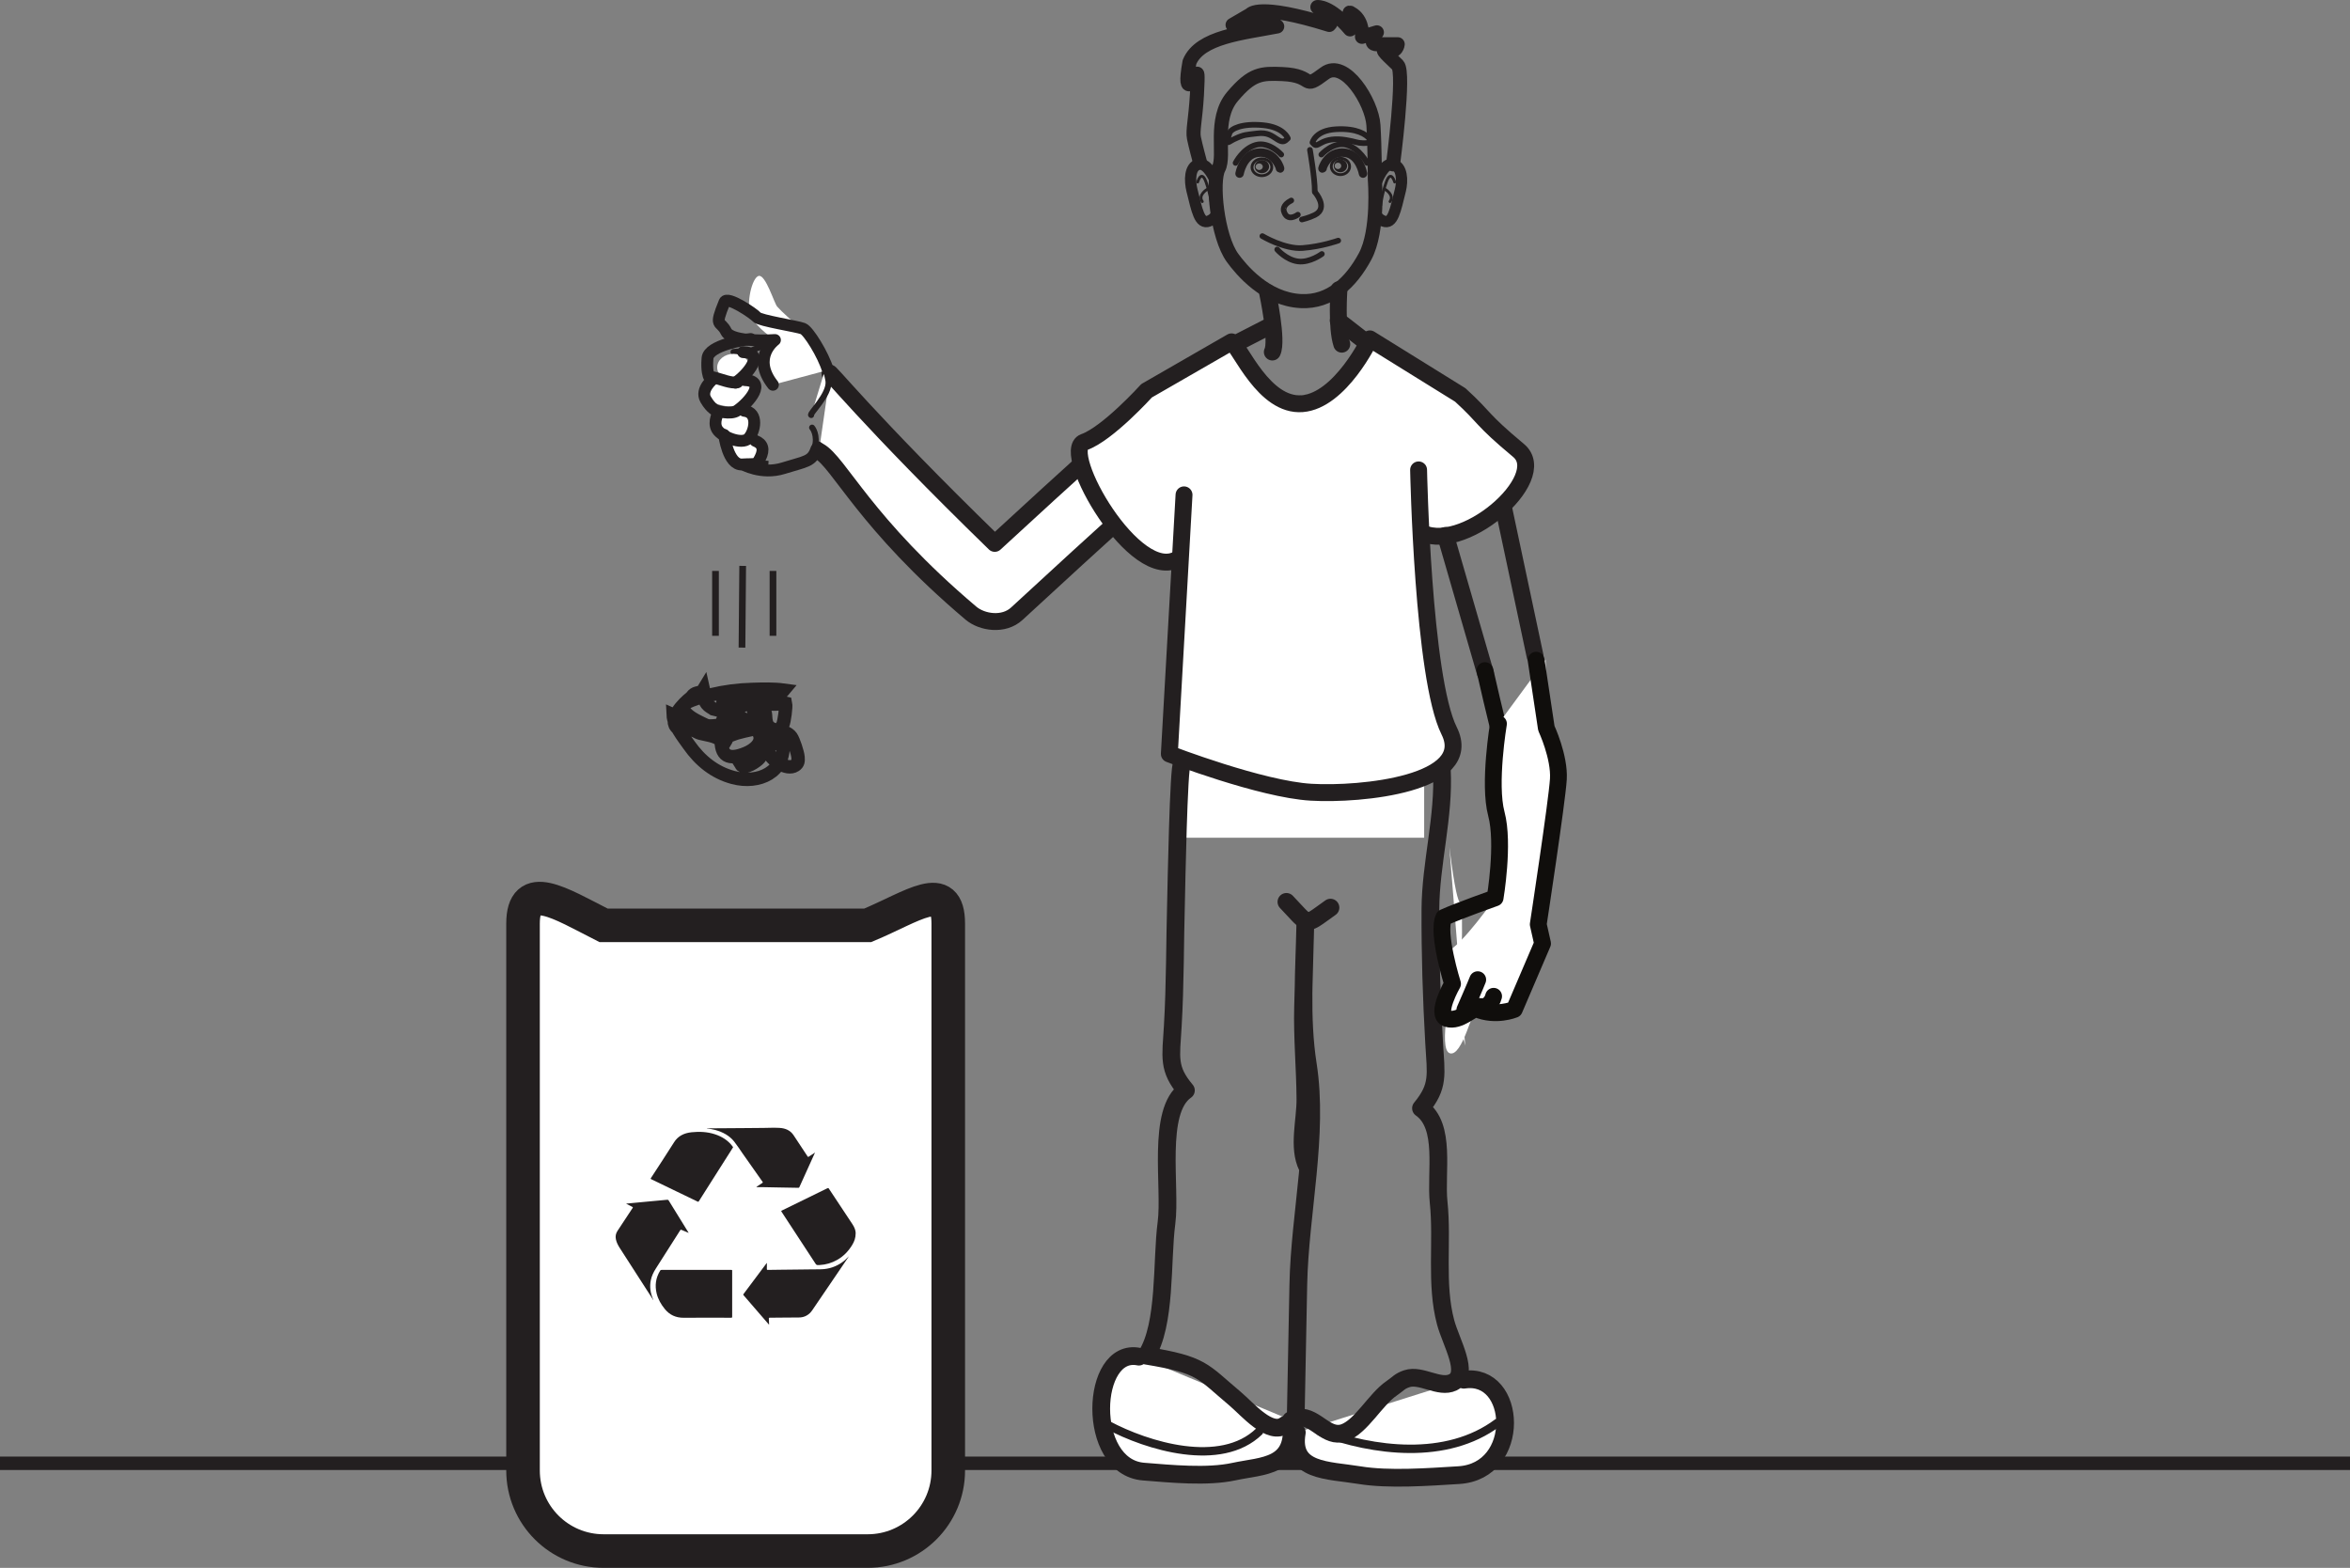 <?xml version="1.0" encoding="UTF-8"?>
<svg xmlns="http://www.w3.org/2000/svg" xmlns:xlink="http://www.w3.org/1999/xlink" width="350pt" height="233.498pt" viewBox="0 0 350 233.498" version="1.1">
<rect x="0" y="0" width="350" height="233.498" fill="#808080" stroke="none"/>
<defs>
<clipPath id="clip1">
  <path d="M 7 63 L 212 63 L 212 233.496 L 7 233.496 Z M 7 63 "/>
</clipPath>
</defs>
<g id="surface1">
<path style="fill:none;stroke-width:2;stroke-linecap:butt;stroke-linejoin:miter;stroke:rgb(13.73%,12.16%,12.549%);stroke-opacity:1;stroke-miterlimit:10;" d="M 0 -0.001 L -350 -0.001 " transform="matrix(1,0,0,-1,350,217.925)"/>
<path style=" stroke:none;fill-rule:nonzero;fill:rgb(100%,100%,100%);fill-opacity:1;" d="M 176.344 124.762 L 176.344 103.262 L 212.109 103.262 L 212.109 124.762 "/>
<path style="fill:none;stroke-width:0.838;stroke-linecap:round;stroke-linejoin:round;stroke:rgb(13.73%,12.16%,12.549%);stroke-opacity:1;stroke-miterlimit:4;" d="M 0.001 -0.001 C 0.001 -0.001 -1.815 1.999 -3.796 1.433 C -5.741 0.878 -6.8 -1.247 -6.8 -1.247 " transform="matrix(1,0,0,-1,190.823,23.019)"/>
<path style="fill:none;stroke-width:1.259;stroke-linecap:round;stroke-linejoin:round;stroke:rgb(13.73%,12.16%,12.549%);stroke-opacity:1;stroke-miterlimit:4;" d="M 0 0.001 C 0.199 -0.428 -0.621 2.72 -3.383 2.302 C -5.516 1.982 -6.008 -0.792 -6.008 -0.792 " transform="matrix(1,0,0,-1,190.625,25.06)"/>
<path style="fill:none;stroke-width:0.838;stroke-linecap:round;stroke-linejoin:round;stroke:rgb(13.73%,12.16%,12.549%);stroke-opacity:1;stroke-miterlimit:4;" d="M -0.001 -0.001 C -0.001 -0.001 1.812 1.999 3.796 1.433 C 5.741 0.878 6.804 -1.247 6.804 -1.247 " transform="matrix(1,0,0,-1,196.794,23.019)"/>
<path style="fill:none;stroke-width:1.259;stroke-linecap:round;stroke-linejoin:round;stroke:rgb(13.73%,12.16%,12.549%);stroke-opacity:1;stroke-miterlimit:4;" d="M -0.002 0.001 C -0.201 -0.428 0.623 2.72 3.385 2.302 C 5.518 1.982 6.01 -0.792 6.01 -0.792 " transform="matrix(1,0,0,-1,196.994,25.06)"/>
<path style="fill:none;stroke-width:0.838;stroke-linecap:round;stroke-linejoin:round;stroke:rgb(13.73%,12.16%,12.549%);stroke-opacity:1;stroke-miterlimit:4;" d="M 0 0 C 0.148 -0.152 0.543 -0.66 0.77 -1.257 C 1.059 -2.007 1.059 -2.871 0 -3.402 C -0.906 -3.855 -1.93 -4.082 -1.93 -4.082 " transform="matrix(1,0,0,-1,195.832,28.61)"/>
<path style="fill:none;stroke-width:0.838;stroke-linecap:round;stroke-linejoin:round;stroke:rgb(13.73%,12.16%,12.549%);stroke-opacity:1;stroke-miterlimit:4;" d="M -0 0 C -0 0 -1.66 -1.257 -2.117 0.641 C -2.09 0.614 -2.359 1.426 -0.984 2.114 " transform="matrix(1,0,0,-1,193.301,31.973)"/>
<path style="fill:none;stroke-width:2.097;stroke-linecap:round;stroke-linejoin:round;stroke:rgb(13.73%,12.16%,12.549%);stroke-opacity:1;stroke-miterlimit:4;" d="M 0.001 0.001 C 0.001 0.001 0.626 -7.51 -1.452 -11.377 C -3.534 -15.241 -6.647 -18.249 -11.015 -18.03 C -16.304 -17.768 -19.948 -13.307 -21.194 -11.592 C -23.487 -8.436 -24.311 -0.213 -23.272 1.716 C -22.233 3.646 -24.104 9.013 -21.194 12.447 C -18.284 15.884 -16.886 15.908 -13.78 15.779 C -8.78 15.568 -10.995 13.244 -7.479 15.884 C -4.476 18.142 -0.413 11.587 -0.21 8.158 C 0.001 4.72 0.001 0.001 0.001 0.001 Z M 0.001 0.001 " transform="matrix(1,0,0,-1,204.765,26.81)"/>
<path style="fill:none;stroke-width:2.517;stroke-linecap:round;stroke-linejoin:round;stroke:rgb(13.73%,12.16%,12.549%);stroke-opacity:1;stroke-miterlimit:4;" d="M -0.002 0.001 C -0.002 0.001 1.541 -7.19 0.709 -8.838 " transform="matrix(1,0,0,-1,188.787,43.587)"/>
<path style="fill:none;stroke-width:2.517;stroke-linecap:round;stroke-linejoin:round;stroke:rgb(13.73%,12.16%,12.549%);stroke-opacity:1;stroke-miterlimit:4;" d="M -0.001 0.001 C -0.001 0.001 -0.411 -5.632 0.421 -8.12 " transform="matrix(1,0,0,-1,199.419,43.138)"/>
<path style="fill:none;stroke-width:1.678;stroke-linecap:round;stroke-linejoin:round;stroke:rgb(13.73%,12.16%,12.549%);stroke-opacity:1;stroke-miterlimit:4;" d="M 0.001 0.002 C 0.001 0.002 -1.128 2.818 -2.503 2.506 C -3.882 2.189 -3.858 0.068 -3.507 -1.357 C -2.753 -4.381 -2.378 -6.467 -1.003 -5.947 C 0.376 -5.424 0.251 -4.17 0.251 -4.17 " transform="matrix(1,0,0,-1,181.034,26.982)"/>
<path style="fill:none;stroke-width:0.419;stroke-linecap:round;stroke-linejoin:round;stroke:rgb(13.73%,12.16%,12.549%);stroke-opacity:1;stroke-miterlimit:4;" d="M 0.001 0.001 C 0.001 0.001 0.552 1.938 1.243 0.001 C 1.939 -1.94 2.075 -3.46 2.075 -3.46 " transform="matrix(1,0,0,-1,178.378,27.11)"/>
<path style="fill:none;stroke-width:0.419;stroke-linecap:round;stroke-linejoin:round;stroke:rgb(13.73%,12.16%,12.549%);stroke-opacity:1;stroke-miterlimit:4;" d="M 0 -0 C 0 -0 -1.387 -0.828 -0.695 -1.801 " transform="matrix(1,0,0,-1,179.762,28.219)"/>
<path style="fill:none;stroke-width:1.678;stroke-linecap:round;stroke-linejoin:round;stroke:rgb(13.73%,12.16%,12.549%);stroke-opacity:1;stroke-miterlimit:4;" d="M 0.001 0.002 C 0.001 0.002 1.032 2.818 2.411 2.506 C 3.79 2.189 3.86 0.068 3.505 -1.357 C 2.755 -4.381 2.38 -6.467 0.997 -5.947 C -0.374 -5.424 -0.249 -4.17 -0.249 -4.17 " transform="matrix(1,0,0,-1,205.058,26.982)"/>
<path style="fill:none;stroke-width:0.419;stroke-linecap:round;stroke-linejoin:round;stroke:rgb(13.73%,12.16%,12.549%);stroke-opacity:1;stroke-miterlimit:4;" d="M -0.001 0.001 C -0.001 0.001 -0.552 1.938 -1.247 0.001 C -1.938 -1.94 -2.075 -3.46 -2.075 -3.46 " transform="matrix(1,0,0,-1,207.716,27.11)"/>
<path style="fill:none;stroke-width:0.419;stroke-linecap:round;stroke-linejoin:round;stroke:rgb(13.73%,12.16%,12.549%);stroke-opacity:1;stroke-miterlimit:4;" d="M 0 -0 C 0 -0 1.387 -0.828 0.691 -1.801 " transform="matrix(1,0,0,-1,206.332,28.219)"/>
<path style="fill:none;stroke-width:0.838;stroke-linecap:round;stroke-linejoin:round;stroke:rgb(13.73%,12.16%,12.549%);stroke-opacity:1;stroke-miterlimit:4;" d="M -0 -0.001 C -0 -0.001 -0.582 1.674 -3.715 1.967 C -6.852 2.252 -8.469 1.444 -8.691 0.784 C -9.379 -1.251 -8.867 -0.521 -8.016 -0.123 C -6.449 0.62 -6.168 0.526 -4.586 0.733 C -3.008 0.936 -2.387 0.37 -1.551 -0.158 C -0.711 -0.685 -0.445 -0.443 -0 -0.001 Z M -0 -0.001 " transform="matrix(1,0,0,-1,191.809,20.608)"/>
<path style="fill:none;stroke-width:0.838;stroke-linecap:round;stroke-linejoin:round;stroke:rgb(13.73%,12.16%,12.549%);stroke-opacity:1;stroke-miterlimit:4;" d="M -0 0.002 C -0 0.002 0.391 1.818 3.535 1.986 C 6.676 2.162 8.019 1.154 8.465 0.611 C 8.902 0.072 8.473 -0.104 7.527 -0.084 C 6.586 -0.068 6.551 0.123 4.977 0.385 C 3.406 0.65 2.148 0.443 1.285 -0.053 C 0.43 -0.545 0.43 -0.455 -0 0.002 Z M -0 0.002 " transform="matrix(1,0,0,-1,195.473,21.232)"/>
<path style=" stroke:none;fill-rule:nonzero;fill:rgb(13.73%,12.16%,12.549%);fill-opacity:1;" d="M 197.875 36.051 L 197.945 36.051 C 197.965 36.051 197.965 36.02 197.949 36.02 L 197.883 36.02 C 197.859 36.02 197.855 36.051 197.875 36.051 "/>
<path style=" stroke:none;fill-rule:nonzero;fill:rgb(13.73%,12.16%,12.549%);fill-opacity:1;" d="M 187.555 25.32 C 187.262 25.332 187.016 25.121 187 24.852 C 186.992 24.578 187.223 24.352 187.523 24.34 C 187.816 24.332 188.062 24.539 188.074 24.809 C 188.086 25.082 187.852 25.309 187.555 25.32 M 187.906 23.836 C 187.312 23.859 186.852 24.312 186.867 24.852 C 186.887 25.395 187.387 25.816 187.977 25.793 C 188.57 25.773 189.031 25.32 189.012 24.777 C 188.992 24.238 188.496 23.816 187.906 23.836 "/>
<path style="fill:none;stroke-width:0.419;stroke-linecap:round;stroke-linejoin:round;stroke:rgb(13.73%,12.16%,12.549%);stroke-opacity:1;stroke-miterlimit:4;" d="M -0.001 0.002 C 0.023 -0.693 -0.614 -1.279 -1.431 -1.311 C -2.239 -1.338 -2.923 -0.803 -2.95 -0.107 C -2.974 0.584 -2.337 1.174 -1.52 1.201 C -0.708 1.228 -0.024 0.693 -0.001 0.002 Z M -0.001 0.002 " transform="matrix(1,0,0,-1,189.419,24.854)"/>
<path style=" stroke:none;fill-rule:nonzero;fill:rgb(13.73%,12.16%,12.549%);fill-opacity:1;" d="M 199.27 25.18 C 198.992 25.18 198.77 24.965 198.77 24.703 C 198.77 24.438 198.992 24.23 199.27 24.23 C 199.539 24.23 199.762 24.438 199.762 24.703 C 199.762 24.965 199.539 25.18 199.27 25.18 M 199.637 23.75 C 199.09 23.75 198.645 24.176 198.645 24.703 C 198.645 25.227 199.09 25.652 199.637 25.652 C 200.184 25.652 200.633 25.227 200.633 24.703 C 200.633 24.176 200.184 23.75 199.637 23.75 "/>
<path style="fill:none;stroke-width:0.419;stroke-linecap:round;stroke-linejoin:round;stroke:rgb(13.73%,12.16%,12.549%);stroke-opacity:1;stroke-miterlimit:4;" d="M 0.001 -0.001 C 0.001 -0.672 -0.612 -1.215 -1.366 -1.215 C -2.12 -1.215 -2.733 -0.672 -2.733 -0.001 C -2.733 0.671 -2.12 1.218 -1.366 1.218 C -0.612 1.218 0.001 0.671 0.001 -0.001 Z M 0.001 -0.001 " transform="matrix(1,0,0,-1,201.007,24.792)"/>
<path style="fill:none;stroke-width:0.838;stroke-linecap:round;stroke-linejoin:round;stroke:rgb(13.73%,12.16%,12.549%);stroke-opacity:1;stroke-miterlimit:4;" d="M 0.001 -0.001 C 0.001 -0.001 -2.437 -0.884 -5.315 -1.107 C -7.976 -1.314 -11.296 0.667 -11.296 0.667 " transform="matrix(1,0,0,-1,199.308,35.831)"/>
<path style="fill:none;stroke-width:0.838;stroke-linecap:round;stroke-linejoin:round;stroke:rgb(13.73%,12.16%,12.549%);stroke-opacity:1;stroke-miterlimit:4;" d="M -0.001 -0 C -0.001 -0 -1.786 -1.328 -3.548 -1.109 C -5.317 -0.887 -6.649 0.664 -6.649 0.664 " transform="matrix(1,0,0,-1,196.872,37.824)"/>
<path style="fill:none;stroke-width:0.838;stroke-linecap:round;stroke-linejoin:round;stroke:rgb(13.73%,12.16%,12.549%);stroke-opacity:1;stroke-miterlimit:4;" d="M -0 -0.002 C -0 -0.002 0.75 -4.33 0.719 -6.15 " transform="matrix(1,0,0,-1,195.098,22.319)"/>
<path style="fill:none;stroke-width:2.097;stroke-linecap:round;stroke-linejoin:round;stroke:rgb(13.73%,12.16%,12.549%);stroke-opacity:1;stroke-miterlimit:4;" d="M 0.001 0.002 C 0.001 0.002 1.806 13.682 0.696 14.787 C -0.409 15.896 -2.296 17.443 -0.855 17.002 C 0.583 16.561 0.696 17.889 0.696 17.889 L -2.405 17.889 C -3.847 17.889 -2.405 19.662 -2.405 19.662 L -4.62 18.994 C -4.62 18.994 -4.397 21.209 -5.948 22.318 C -7.503 23.428 -5.065 20.99 -6.394 20.104 C -9.386 23.646 -11.265 23.428 -11.265 23.428 C -11.265 23.428 -8.386 21.654 -9.495 20.768 C -20.128 24.092 -21.233 22.318 -21.233 22.318 L -23.894 20.768 C -23.894 20.768 -18.573 21.654 -17.249 20.545 C -22.343 19.549 -28.769 18.994 -30.315 15.232 C -31.429 9.025 -29.206 13.459 -29.206 13.459 C -29.206 13.459 -28.987 14.127 -29.206 10.357 C -29.433 6.592 -29.87 5.041 -29.651 3.932 C -29.433 2.826 -28.769 0.389 -28.769 0.389 " transform="matrix(1,0,0,-1,207.472,24.479)"/>
<path style="fill:none;stroke-width:2.517;stroke-linecap:round;stroke-linejoin:round;stroke:rgb(13.73%,12.16%,12.549%);stroke-opacity:1;stroke-miterlimit:4;" d="M 0.001 -0 L 5.079 2.605 " transform="matrix(1,0,0,-1,184.077,51.148)"/>
<path style="fill:none;stroke-width:2.517;stroke-linecap:round;stroke-linejoin:round;stroke:rgb(13.73%,12.16%,12.549%);stroke-opacity:1;stroke-miterlimit:4;" d="M 0 0.002 C 0.395 -0.26 4.039 -3.127 4.039 -3.127 " transform="matrix(1,0,0,-1,199.316,47.76)"/>
<path style="fill-rule:nonzero;fill:rgb(100%,100%,100%);fill-opacity:1;stroke-width:2.517;stroke-linecap:round;stroke-linejoin:round;stroke:rgb(13.73%,12.16%,12.549%);stroke-opacity:1;stroke-miterlimit:4;" d="M -0.001 -0.001 C -0.896 1.479 5.526 -6.743 24.522 -25.212 C 48.757 -2.896 49.823 -2.505 50.979 -2.118 C 53.46 -1.29 55.862 -2.653 56.851 -5.075 C 57.835 -7.497 56.472 -10.392 54.116 -11.528 L 55.155 -11.028 C 53.335 -12.321 39.702 -24.704 27.796 -35.692 C 25.854 -37.482 22.632 -37.005 20.964 -35.595 C 5.14 -22.208 1.347 -13.13 -1.657 -11.474 " transform="matrix(1,0,0,-1,123.634,55.714)"/>
<path style="fill:none;stroke-width:0.882;stroke-linecap:round;stroke-linejoin:round;stroke:rgb(13.73%,12.16%,12.549%);stroke-opacity:1;stroke-miterlimit:4;" d="M 0.001 -0.002 C 0.579 2.026 -0.366 3.081 -0.366 3.081 " transform="matrix(1,0,0,-1,121.311,66.76)"/>
<path style="fill:none;stroke-width:1.763;stroke-linecap:round;stroke-linejoin:round;stroke:rgb(13.73%,12.16%,12.549%);stroke-opacity:1;stroke-miterlimit:4;" d="M 0.001 -0 C 0.001 -0 2.829 -1.645 6.138 -0.602 C 9.442 0.437 10.372 0.328 11.021 2.219 C 11.103 2.453 11.173 2.301 11.208 2.519 " transform="matrix(1,0,0,-1,110.561,69.121)"/>
<path style="fill-rule:nonzero;fill:rgb(100%,100%,100%);fill-opacity:1;stroke-width:0.882;stroke-linecap:round;stroke-linejoin:round;stroke:rgb(13.73%,12.16%,12.549%);stroke-opacity:1;stroke-miterlimit:4;" d="M -0.001 0.001 C -0.4 0.095 2.799 3.033 2.569 5.048 C 2.53 5.388 2.237 6.638 2.131 6.997 " transform="matrix(1,0,0,-1,120.818,61.818)"/>
<path style="fill:none;stroke-width:0.882;stroke-linecap:round;stroke-linejoin:round;stroke:rgb(13.73%,12.16%,12.549%);stroke-opacity:1;stroke-miterlimit:4;" d="M 0.001 0.002 C -0.37 0.229 -2.643 -0.502 -3.006 -0.838 C -3.366 -1.178 -4.1 -0.725 -5.557 -0.943 " transform="matrix(1,0,0,-1,114.799,51.475)"/>
<path style=" stroke:none;fill-rule:nonzero;fill:rgb(100%,100%,100%);fill-opacity:1;" d="M 211.129 77.895 C 217.27 81.836 230.98 70.039 226.016 65.902 C 220.215 61.07 221.289 61.246 217.332 57.633 L 203.871 49.285 C 203.871 49.285 199.492 58.496 193.793 58.934 C 188.094 59.371 184.582 50.602 183.27 49.727 L 170.613 57.012 C 170.613 57.012 164.824 63.422 161.312 64.66 C 157.613 65.969 168.961 85.953 175.367 82.023 "/>
<path style="fill:none;stroke-width:2.517;stroke-linecap:round;stroke-linejoin:round;stroke:rgb(13.73%,12.16%,12.549%);stroke-opacity:1;stroke-miterlimit:4;" d="M -0.002 0 C 6.139 -3.945 19.846 7.856 14.885 11.989 C 9.084 16.825 10.154 16.645 6.201 20.258 L -7.256 28.606 C -7.256 28.606 -11.643 19.395 -17.338 18.958 C -23.037 18.516 -26.549 27.286 -27.861 28.165 L -40.518 20.879 C -40.518 20.879 -46.307 14.469 -49.822 13.231 C -53.514 11.926 -42.174 -8.066 -35.764 -4.132 " transform="matrix(1,0,0,-1,211.283,79.075)"/>
<path style="fill-rule:nonzero;fill:rgb(100%,100%,100%);fill-opacity:1;stroke-width:2.517;stroke-linecap:round;stroke-linejoin:round;stroke:rgb(13.73%,12.16%,12.549%);stroke-opacity:1;stroke-miterlimit:4;" d="M -0.002 -0.001 C -0.002 -0.001 0.604 -30.969 4.549 -38.864 C 8.494 -46.758 -8.572 -48.446 -16.021 -48.004 C -23.475 -47.567 -37.127 -42.305 -37.127 -42.305 L -34.939 -3.719 " transform="matrix(1,0,0,-1,211.283,69.98)"/>
<path style="fill:none;stroke-width:1.678;stroke-linecap:butt;stroke-linejoin:round;stroke:rgb(13.73%,12.16%,12.549%);stroke-opacity:1;stroke-miterlimit:4;" d="M 0.002 -0 L 3.592 -0.191 " transform="matrix(1,0,0,-1,110.83,69.277)"/>
<path style=" stroke:none;fill-rule:nonzero;fill:rgb(100%,100%,100%);fill-opacity:1;" d="M 123.301 55.113 C 122.598 52.805 120.402 49.258 119.602 48.945 C 118.703 48.594 116.18 46.18 115.742 45.652 C 115.301 45.133 114.043 40.906 113.02 41.09 C 111.992 41.27 111.027 45.395 111.883 47.137 C 112.738 48.883 115.418 50.637 115.418 50.637 C 115.418 50.637 111.871 53.176 115.117 57.305 "/>
<path style="fill:none;stroke-width:1.763;stroke-linecap:round;stroke-linejoin:round;stroke:rgb(13.73%,12.16%,12.549%);stroke-opacity:1;stroke-miterlimit:4;" d="M -0.001 0.002 C -0.704 2.311 -2.899 5.857 -3.7 6.17 C -4.598 6.521 -10.149 7.357 -10.583 7.881 C -11.024 8.404 -14.993 11.1 -15.387 10.139 C -17.004 6.205 -16.012 7.49 -15.157 5.744 C -14.297 3.998 -7.883 4.478 -7.883 4.478 C -7.883 4.478 -11.43 1.939 -8.184 -2.189 " transform="matrix(1,0,0,-1,123.301,55.115)"/>
<path style="fill:none;stroke-width:2.517;stroke-linecap:round;stroke-linejoin:round;stroke:rgb(13.73%,12.16%,12.549%);stroke-opacity:1;stroke-miterlimit:4;" d="M -0.001 0.001 L 5.937 -20.511 " transform="matrix(1,0,0,-1,215.294,79.743)"/>
<path style=" stroke:none;fill-rule:nonzero;fill:rgb(100%,100%,100%);fill-opacity:1;" d="M 112.129 58.496 C 112.129 59.609 110.605 60.512 108.73 60.512 C 106.852 60.512 105.328 59.609 105.328 58.496 C 105.328 57.379 106.852 56.473 108.73 56.473 C 110.605 56.473 112.129 57.379 112.129 58.496 "/>
<path style=" stroke:none;fill-rule:nonzero;fill:rgb(100%,100%,100%);fill-opacity:1;" d="M 112.336 63.418 C 112.336 64.535 111.098 65.438 109.566 65.438 C 108.035 65.438 106.793 64.535 106.793 63.418 C 106.793 62.305 108.035 61.398 109.566 61.398 C 111.098 61.398 112.336 62.305 112.336 63.418 "/>
<path style=" stroke:none;fill-rule:nonzero;fill:rgb(100%,100%,100%);fill-opacity:1;" d="M 113.348 67.094 C 113.348 68.211 112.262 69.113 110.922 69.113 C 109.582 69.113 108.496 68.211 108.496 67.094 C 108.496 65.98 109.582 65.074 110.922 65.074 C 112.262 65.074 113.348 65.98 113.348 67.094 "/>
<path style=" stroke:none;fill-rule:nonzero;fill:rgb(100%,100%,100%);fill-opacity:1;" d="M 111.664 54.719 C 111.664 55.832 110.578 56.738 109.242 56.738 C 107.902 56.738 106.816 55.832 106.816 54.719 C 106.816 53.602 107.902 52.699 109.242 52.699 C 110.578 52.699 111.664 53.602 111.664 54.719 "/>
<path style="fill:none;stroke-width:2.517;stroke-linecap:round;stroke-linejoin:round;stroke:rgb(13.73%,12.16%,12.549%);stroke-opacity:1;stroke-miterlimit:4;" d="M -0.002 0.001 L 4.701 -22.124 " transform="matrix(1,0,0,-1,223.928,75.579)"/>
<path style="fill:none;stroke-width:1.763;stroke-linecap:round;stroke-linejoin:round;stroke:rgb(13.73%,12.16%,12.549%);stroke-opacity:1;stroke-miterlimit:4;" d="M -0.002 -0.001 C 1.838 1.257 4.463 4.456 1.111 4.542 " transform="matrix(1,0,0,-1,109.561,56.987)"/>
<path style="fill:none;stroke-width:2.642;stroke-linecap:round;stroke-linejoin:round;stroke:rgb(13.73%,12.16%,12.549%);stroke-opacity:1;stroke-miterlimit:4;" d="M 0.001 -0 C 1.528 -1.59 2.216 -2.488 2.829 -2.774 C 3.63 -3.145 4.306 -2.449 6.563 -0.856 " transform="matrix(1,0,0,-1,191.593,134.316)"/>
<path style="fill:none;stroke-width:2.642;stroke-linecap:round;stroke-linejoin:round;stroke:rgb(13.73%,12.16%,12.549%);stroke-opacity:1;stroke-miterlimit:4;" d="M 0.001 0.001 C -1.413 2.868 -0.257 6.88 -0.28 10.067 C -0.308 14.653 -0.749 19.216 -0.628 23.806 C -0.511 28.091 -0.397 32.376 -0.28 36.661 C -0.417 29.493 -1.015 22.216 0.083 15.2 C 1.716 4.751 -1.128 -6.948 -1.335 -17.562 C -1.468 -24.276 -1.597 -31.003 -1.729 -37.722 " transform="matrix(1,0,0,-1,194.702,173.751)"/>
<path style="fill-rule:nonzero;fill:rgb(100%,100%,100%);fill-opacity:1;stroke-width:2.642;stroke-linecap:round;stroke-linejoin:round;stroke:rgb(13.73%,12.16%,12.549%);stroke-opacity:1;stroke-miterlimit:4;" d="M 0.001 -0.001 C -7.245 1.468 -7.937 -16.435 0.704 -17.122 C 4.79 -17.446 10.188 -17.985 14.165 -17.122 C 18.446 -16.189 23.595 -16.556 22.665 -9.462 " transform="matrix(1,0,0,-1,169.616,202.042)"/>
<path style="fill-rule:nonzero;fill:rgb(100%,100%,100%);fill-opacity:1;stroke-width:2.642;stroke-linecap:round;stroke-linejoin:round;stroke:rgb(13.73%,12.16%,12.549%);stroke-opacity:1;stroke-miterlimit:4;" d="M 0.001 0.001 C 7.954 1.22 8.708 -13.644 -0.776 -14.21 C -5.257 -14.483 -11.179 -14.929 -15.546 -14.21 C -20.241 -13.437 -25.894 -13.741 -24.874 -7.855 " transform="matrix(1,0,0,-1,218.015,205.481)"/>
<path style="fill:none;stroke-width:2.642;stroke-linecap:round;stroke-linejoin:round;stroke:rgb(13.73%,12.16%,12.549%);stroke-opacity:1;stroke-miterlimit:4;" d="M -0.002 -0 C -0.51 -0 -0.853 -19.09 -0.885 -20.277 C -1.064 -26.527 -1.006 -32.852 -1.377 -39.09 C -1.65 -43.777 -2.139 -45.41 0.58 -48.649 C -3.83 -51.691 -1.615 -63.117 -2.314 -68.387 C -3.068 -74.086 -2.342 -83.492 -5.326 -88.156 C 3.096 -89.543 2.936 -90.402 7.912 -94.574 C 9.725 -96.098 13.123 -100.199 15.373 -98.465 " transform="matrix(1,0,0,-1,176.045,113.742)"/>
<path style="fill:none;stroke-width:2.642;stroke-linecap:round;stroke-linejoin:round;stroke:rgb(13.73%,12.16%,12.549%);stroke-opacity:1;stroke-miterlimit:4;" d="M -0.002 -0 C 0.369 -7.066 -1.674 -13.918 -1.705 -20.84 C -1.736 -27.414 -1.529 -34.164 -1.15 -40.723 C -0.873 -45.492 -0.393 -47.16 -3.107 -50.453 C 0.674 -53.109 -0.951 -59.965 -0.478 -64.481 C 0.135 -70.359 -0.967 -76.617 0.561 -82.336 C 1.369 -85.348 4.221 -90.02 1.643 -91.273 C -0.365 -92.246 -3.088 -90.023 -5.217 -90.731 C -6.318 -91.102 -6.467 -91.469 -7.498 -92.172 C -9.885 -93.797 -12.033 -97.914 -14.592 -98.785 C -17.15 -99.656 -18.795 -96.328 -21.252 -96.523 " transform="matrix(1,0,0,-1,214.744,114.598)"/>
<path style="fill:none;stroke-width:1.251;stroke-linecap:round;stroke-linejoin:round;stroke:rgb(13.73%,12.16%,12.549%);stroke-opacity:1;stroke-miterlimit:4;" d="M 0.001 0.001 C 5.865 -3.132 16.834 -6.503 22.544 -0.968 " transform="matrix(1,0,0,-1,164.987,212.22)"/>
<path style="fill:none;stroke-width:1.251;stroke-linecap:round;stroke-linejoin:round;stroke:rgb(13.73%,12.16%,12.549%);stroke-opacity:1;stroke-miterlimit:4;" d="M -0.002 -0.001 C 7.881 -2.919 18.807 -4.407 26.432 1.288 " transform="matrix(1,0,0,-1,196.603,213.186)"/>
<path style="fill:none;stroke-width:2.503;stroke-linecap:round;stroke-linejoin:round;stroke:rgb(6.294%,5.768%,5.058%);stroke-opacity:1;stroke-miterlimit:4;" d="M -0.002 0 C -0.002 0 1.928 -8.511 2.307 -9.484 " transform="matrix(1,0,0,-1,221.166,99.868)"/>
<path style=" stroke:none;fill-rule:nonzero;fill:rgb(100%,100%,100%);fill-opacity:1;" d="M 218.227 155.73 C 216.441 149.18 217.73 144.957 217.746 138.844 C 217.762 130.352 217.539 139.867 215.863 126.129 "/>
<path style="fill:none;stroke-width:1.763;stroke-linecap:round;stroke-linejoin:round;stroke:rgb(13.73%,12.16%,12.549%);stroke-opacity:1;stroke-miterlimit:4;" d="M 0.001 0.001 C -0.862 -0.077 -6.252 -0.92 -6.424 -2.85 C -6.592 -4.776 -6.217 -5.561 -6.217 -5.561 C -6.217 -5.561 -6.014 -5.612 -5.686 -5.682 C -4.381 -5.971 -2.901 -6.663 -1.952 -6.436 " transform="matrix(1,0,0,-1,111.799,50.49)"/>
<path style=" stroke:none;fill-rule:nonzero;fill:rgb(100%,100%,100%);fill-opacity:1;" d="M 230.199 98.227 L 230.309 108.461 C 230.309 108.461 232.301 112.719 232.098 116.055 C 231.891 119.395 229.102 137.668 229.102 137.668 L 229.742 140.512 L 225.539 150.332 C 225.539 150.332 222.77 151.477 219.918 150.27 C 219.391 150.043 217.801 157.43 215.938 156.863 C 214.078 156.301 216.336 146.52 216.336 146.52 C 216.336 146.52 214.348 144.102 215.441 141.805 C 217.785 140.754 222.676 133.719 222.676 133.719 C 222.676 133.719 224.055 125.648 222.859 121.199 C 221.668 116.75 223.176 107.781 223.176 107.781 "/>
<path style="fill:none;stroke-width:2.503;stroke-linecap:round;stroke-linejoin:round;stroke:rgb(6.294%,5.768%,5.058%);stroke-opacity:1;stroke-miterlimit:4;" d="M 0.001 -0 L 1.524 -10.137 C 1.524 -10.137 3.517 -14.395 3.313 -17.73 C 3.106 -21.066 0.317 -39.34 0.317 -39.34 L 0.958 -42.188 L -3.245 -52.008 C -3.245 -52.008 -6.015 -53.152 -8.866 -51.945 C -9.394 -51.719 -11.39 -53.938 -13.249 -53.379 C -15.112 -52.813 -12.448 -48.195 -12.448 -48.195 C -12.448 -48.195 -14.839 -40.613 -13.745 -38.313 C -11.401 -37.262 -6.108 -35.395 -6.108 -35.395 C -6.108 -35.395 -4.73 -27.324 -5.925 -22.875 C -7.116 -18.426 -5.608 -9.457 -5.608 -9.457 " transform="matrix(1,0,0,-1,228.784,98.324)"/>
<path style="fill-rule:nonzero;fill:rgb(100%,100%,100%);fill-opacity:1;stroke-width:2.503;stroke-linecap:round;stroke-linejoin:round;stroke:rgb(6.294%,5.768%,5.058%);stroke-opacity:1;stroke-miterlimit:4;" d="M 0.002 0.001 C -0.205 -0.581 -1.912 -4.48 -1.912 -4.48 " transform="matrix(1,0,0,-1,220.084,145.903)"/>
<path style="fill-rule:nonzero;fill:rgb(100%,100%,100%);fill-opacity:1;stroke-width:2.503;stroke-linecap:round;stroke-linejoin:round;stroke:rgb(6.294%,5.768%,5.058%);stroke-opacity:1;stroke-miterlimit:4;" d="M 0 0.001 C -0.293 -1.187 -1.242 -1.511 -1.242 -1.511 C -1.242 -1.511 -2.953 -1.73 -3.355 -0.913 " transform="matrix(1,0,0,-1,222.453,148.376)"/>
<path style="fill:none;stroke-width:1.763;stroke-linecap:round;stroke-linejoin:round;stroke:rgb(13.73%,12.16%,12.549%);stroke-opacity:1;stroke-miterlimit:4;" d="M -0.001 -0.001 C -0.001 -0.001 -0.903 -1.443 -0.247 -2.583 C 0.413 -3.72 3.468 -4.927 4.421 -3.943 C 5.374 -2.962 5.991 -0.06 3.8 0.17 " transform="matrix(1,0,0,-1,107.048,61.35)"/>
<path style="fill:none;stroke-width:1.763;stroke-linecap:round;stroke-linejoin:round;stroke:rgb(13.73%,12.16%,12.549%);stroke-opacity:1;stroke-miterlimit:4;" d="M -0 0.001 C -0 0.001 0.559 -4.526 2.656 -4.405 C 4.754 -4.272 4.777 -4.608 5.383 -3.397 C 5.98 -2.182 5.766 -1.331 4.641 -0.893 " transform="matrix(1,0,0,-1,107.859,64.767)"/>
<path style="fill:none;stroke-width:1.763;stroke-linecap:round;stroke-linejoin:round;stroke:rgb(13.73%,12.16%,12.549%);stroke-opacity:1;stroke-miterlimit:4;" d="M -0.002 0.001 C -0.002 0.001 -1.928 -1.549 -1.08 -3.014 C -0.236 -4.475 0.537 -4.686 0.537 -4.686 C 0.537 -4.686 2.623 -5.346 3.611 -4.674 C 5.447 -3.42 8.072 -0.217 4.721 -0.135 " transform="matrix(1,0,0,-1,106.182,56.474)"/>
<path style="fill:none;stroke-width:2;stroke-linecap:butt;stroke-linejoin:miter;stroke:rgb(13.73%,12.16%,12.549%);stroke-opacity:1;stroke-miterlimit:10;" d="M -0 0.002 C -0.645 -0.061 -1.285 -0.041 -1.922 0.06 C -1.805 0.9 0.137 1.35 0.703 2.041 C -0.809 2.248 -2.457 2.197 -3.977 2.15 C -6.063 2.1 -8.125 1.83 -10.156 1.342 C -11.469 1.111 -12.723 0.717 -13.914 0.15 C -15.41 -1.51 -11.242 -2.936 -10.191 -3.541 C -9.637 -3.865 -8.793 -4.686 -8.203 -4.822 C -7.676 -4.947 -6.742 -4.459 -6.285 -4.338 C -4.856 -3.951 -3.367 -3.615 -1.898 -3.494 C -1.344 -4.627 -1.949 -5.99 -1.578 -7.178 C -1.234 -8.287 1.148 -9.99 2.387 -9.158 C 2.84 -8.854 2.863 -8.533 2.82 -7.936 C 2.769 -7.272 2.148 -5.408 1.809 -4.932 C 0.828 -3.561 -1.484 -4.451 -1.902 -2.705 C -2.168 -1.596 -1.719 -1.221 -2.832 -0.373 C -3.914 0.447 -7.215 1.264 -8.356 0.369 C -8.422 -0.611 -7.477 -0.565 -6.691 -0.565 C -5.609 -0.561 -5.305 -0.361 -4.801 0.576 C -3.414 -0.467 -3.879 -2.709 -1.91 -3.6 C -0.734 -4.131 0.051 -4.205 0.547 -3.123 C 0.785 -2.607 1.07 -0.404 0.961 0.088 C -0.512 0.42 -3.859 1.361 -5.359 0.646 C -5.93 0.377 -6.777 -0.697 -7.289 -1.135 C -7.957 -1.705 -8.563 -2.084 -8.391 -3.01 C -10.973 -3.857 -13.543 -2.627 -15.773 -1.643 C -15.707 -3.139 -14.27 -4.924 -13.414 -6.131 C -11.77 -8.471 -9.617 -10.229 -6.828 -10.971 C -3.066 -11.971 0.973 -10.205 0.566 -5.772 C -0.777 -5.139 -2.047 -7.205 -2.969 -7.897 C -3.82 -8.533 -4.809 -8.467 -5.648 -9.065 C -5.195 -9.818 -3.336 -8.561 -2.949 -8.088 C -1.961 -6.857 -2.242 -5.033 -3.098 -3.799 C -3.856 -2.697 -5.031 -2.104 -6.371 -2.107 C -8.375 -2.107 -8.563 -3.303 -8.621 -5.111 C -8.707 -7.736 -7.59 -8.479 -4.891 -7.346 C -3.781 -6.881 -2.32 -5.811 -2.977 -4.4 C -3.535 -3.201 -6.445 -2.635 -7.606 -2.693 C -7.727 -4.104 -7.32 -4.525 -8.156 -5.873 C -9.285 -4.697 -10.328 -4.744 -11.711 -4.381 C -12.301 -4.225 -12.582 -3.877 -13.281 -3.791 C -13.77 -3.736 -14.617 -4.01 -15.047 -3.682 C -16.754 -2.365 -14.109 0.162 -13.156 0.9 C -12.949 1.06 -12.934 1.228 -12.648 1.428 C -12.172 1.756 -11.606 1.56 -11.258 2.131 C -11.047 1.217 -11.336 0.768 -10.762 -0.006 C -10.211 -0.736 -9.004 -0.744 -9.281 -1.9 " transform="matrix(1,0,0,-1,116.035,104.826)"/>
<path style="fill:none;stroke-width:1;stroke-linecap:butt;stroke-linejoin:miter;stroke:rgb(13.73%,12.16%,12.549%);stroke-opacity:1;stroke-miterlimit:10;" d="M 0 -0.001 L 0.105 12.167 " transform="matrix(1,0,0,-1,110.508,96.444)"/>
<path style="fill:none;stroke-width:1;stroke-linecap:butt;stroke-linejoin:miter;stroke:rgb(13.73%,12.16%,12.549%);stroke-opacity:1;stroke-miterlimit:10;" d="M 0.002 0.001 L 0.002 9.665 " transform="matrix(1,0,0,-1,106.561,94.693)"/>
<path style="fill:none;stroke-width:1;stroke-linecap:butt;stroke-linejoin:miter;stroke:rgb(13.73%,12.16%,12.549%);stroke-opacity:1;stroke-miterlimit:10;" d="M 0 0.001 L 0 9.665 " transform="matrix(1,0,0,-1,115.125,94.693)"/>
<path style=" stroke:none;fill-rule:nonzero;fill:rgb(100%,100%,100%);fill-opacity:1;" d="M 141.23 218.996 C 141.23 225.625 135.859 230.996 129.23 230.996 L 89.898 230.996 C 83.27 230.996 77.898 225.625 77.898 218.996 L 77.898 137.562 C 77.898 130.934 83.332 134.484 89.898 137.812 L 129.23 137.812 C 136 134.984 141.23 130.934 141.23 137.562 Z M 141.23 218.996 "/>
<g clip-path="url(#clip1)" clip-rule="nonzero">
<path style="fill:none;stroke-width:5;stroke-linecap:butt;stroke-linejoin:miter;stroke:rgb(13.73%,12.16%,12.549%);stroke-opacity:1;stroke-miterlimit:10;" d="M -0.002 0.002 C -0.002 -6.627 -5.373 -11.998 -12.002 -11.998 L -51.334 -11.998 C -57.963 -11.998 -63.334 -6.627 -63.334 0.002 L -63.334 81.436 C -63.334 88.064 -57.9 84.514 -51.334 81.186 L -12.002 81.186 C -5.232 84.014 -0.002 88.064 -0.002 81.436 Z M -0.002 0.002 " transform="matrix(1,0,0,-1,141.232,218.998)"/>
</g>
<path style=" stroke:none;fill-rule:evenodd;fill:rgb(13.73%,12.16%,12.549%);fill-opacity:1;" d="M 102.57 183.617 C 102.191 183.457 101.844 183.312 101.5 183.164 C 101.406 183.121 101.363 183.133 101.312 183.215 C 100.105 185.117 98.902 187.023 97.68 188.918 C 97.328 189.469 97.059 190.031 96.93 190.652 C 96.73 191.633 96.867 192.582 97.27 193.508 C 97.285 193.539 97.312 193.566 97.301 193.625 C 97.141 193.375 96.992 193.137 96.836 192.898 C 95.332 190.555 93.824 188.211 92.312 185.871 C 92.047 185.461 91.828 185.039 91.73 184.574 C 91.633 184.125 91.711 183.699 91.973 183.305 C 92.719 182.168 93.469 181.035 94.219 179.902 C 94.273 179.82 94.27 179.785 94.172 179.738 C 93.898 179.605 93.633 179.461 93.363 179.32 C 93.328 179.305 93.285 179.297 93.262 179.254 C 93.754 179.207 94.234 179.16 94.719 179.113 C 95.312 179.059 95.906 179.004 96.504 178.945 C 97.078 178.895 97.656 178.84 98.234 178.785 C 98.594 178.754 98.957 178.719 99.316 178.684 C 99.434 178.668 99.516 178.668 99.59 178.785 C 100.551 180.355 101.523 181.918 102.492 183.484 C 102.516 183.52 102.535 183.555 102.57 183.617 "/>
<path style=" stroke:none;fill-rule:evenodd;fill:rgb(13.73%,12.16%,12.549%);fill-opacity:1;" d="M 114.523 197.27 C 114.145 196.832 113.766 196.395 113.387 195.957 C 112.504 194.934 111.621 193.914 110.738 192.891 C 110.688 192.836 110.676 192.797 110.727 192.73 C 111.867 191.211 113.004 189.688 114.141 188.168 C 114.156 188.148 114.176 188.129 114.215 188.078 L 114.215 188.523 C 114.215 188.688 114.219 188.852 114.211 189.016 C 114.211 189.102 114.238 189.125 114.332 189.125 C 115.012 189.113 115.688 189.105 116.363 189.098 C 117.098 189.09 117.828 189.082 118.559 189.074 C 119.32 189.062 120.082 189.066 120.844 189.047 C 121.34 189.035 121.84 189.051 122.336 189.031 C 123.488 188.992 124.508 188.637 125.406 188.008 C 125.789 187.742 126.121 187.43 126.434 187.098 C 126.375 187.191 126.312 187.285 126.25 187.375 C 124.578 189.836 122.906 192.293 121.234 194.75 C 121.051 195.02 120.879 195.297 120.641 195.539 C 120.191 195.977 119.648 196.211 118.965 196.211 C 118.086 196.207 117.211 196.215 116.332 196.23 C 115.762 196.242 115.195 196.25 114.625 196.246 C 114.52 196.246 114.504 196.277 114.508 196.355 C 114.523 196.66 114.535 196.961 114.547 197.266 Z M 114.523 197.27 "/>
<path style=" stroke:none;fill-rule:evenodd;fill:rgb(13.73%,12.16%,12.549%);fill-opacity:1;" d="M 105.289 168.039 C 105.441 168.039 105.59 168.039 105.738 168.039 C 106.41 168.035 107.086 168.031 107.758 168.027 C 108.832 168.02 109.91 168.02 110.98 168.004 C 111.902 167.988 112.824 167.996 113.742 167.98 C 114.516 167.969 115.289 167.934 116.062 167.973 C 116.977 168.016 117.727 168.348 118.203 169.082 C 118.887 170.141 119.594 171.184 120.285 172.234 C 120.332 172.309 120.363 172.32 120.445 172.266 C 120.75 172.051 121.059 171.848 121.387 171.648 C 121.316 171.809 121.246 171.965 121.172 172.121 C 120.465 173.684 119.758 175.246 119.051 176.809 C 119.02 176.879 118.98 176.902 118.895 176.898 C 117.875 176.879 116.855 176.863 115.836 176.844 C 115.098 176.828 114.359 176.812 113.617 176.801 C 113.305 176.797 112.992 176.801 112.68 176.801 C 112.676 176.785 112.672 176.773 112.668 176.762 C 112.723 176.723 112.773 176.684 112.828 176.648 C 113.062 176.492 113.297 176.328 113.535 176.18 C 113.621 176.125 113.633 176.09 113.574 176.008 C 112.574 174.59 111.574 173.168 110.574 171.746 C 110.176 171.176 109.801 170.59 109.367 170.039 C 108.664 169.141 107.664 168.59 106.488 168.273 C 106.098 168.172 105.695 168.105 105.289 168.066 Z M 105.289 168.039 "/>
<path style=" stroke:none;fill-rule:evenodd;fill:rgb(13.73%,12.16%,12.549%);fill-opacity:1;" d="M 103.719 189.121 C 105.445 189.121 107.168 189.121 108.891 189.117 C 109.008 189.117 109.047 189.137 109.047 189.246 C 109.043 191.539 109.043 193.828 109.047 196.121 C 109.047 196.23 109.008 196.25 108.891 196.25 C 106.543 196.246 104.195 196.23 101.852 196.254 C 100.633 196.266 99.73 195.812 99.039 194.98 C 98.453 194.27 98.012 193.496 97.801 192.637 C 97.512 191.457 97.656 190.324 98.312 189.25 C 98.371 189.148 98.445 189.117 98.574 189.117 C 100.289 189.121 102.004 189.121 103.719 189.121 "/>
<path style=" stroke:none;fill-rule:evenodd;fill:rgb(13.73%,12.16%,12.549%);fill-opacity:1;" d="M 127.441 183.641 C 127.441 184.359 127.238 184.887 126.934 185.391 C 126.387 186.297 125.672 187.074 124.68 187.637 C 123.879 188.09 123.004 188.352 122.047 188.402 C 121.605 188.422 121.605 188.422 121.387 188.086 C 119.723 185.543 118.059 183 116.395 180.457 C 116.332 180.367 116.348 180.328 116.449 180.281 C 118.719 179.176 120.98 178.07 123.242 176.957 C 123.336 176.914 123.375 176.914 123.434 177 C 124.605 178.777 125.777 180.555 126.965 182.328 C 127.27 182.781 127.441 183.258 127.441 183.641 "/>
<path style=" stroke:none;fill-rule:evenodd;fill:rgb(13.73%,12.16%,12.549%);fill-opacity:1;" d="M 109.184 170.859 C 109.168 170.887 109.152 170.918 109.133 170.945 C 108.207 172.402 107.281 173.859 106.355 175.316 C 105.594 176.516 104.832 177.715 104.074 178.914 C 104.027 178.988 103.992 179 103.91 178.957 C 101.598 177.84 99.289 176.723 96.977 175.613 C 96.887 175.57 96.883 175.539 96.934 175.465 C 98.094 173.68 99.266 171.906 100.398 170.109 C 100.977 169.191 101.859 168.746 103 168.625 C 104.164 168.504 105.316 168.555 106.434 168.91 C 107.523 169.258 108.422 169.832 109.07 170.684 C 109.105 170.734 109.141 170.785 109.172 170.836 C 109.176 170.844 109.18 170.848 109.184 170.859 "/>
</g>
</svg>
